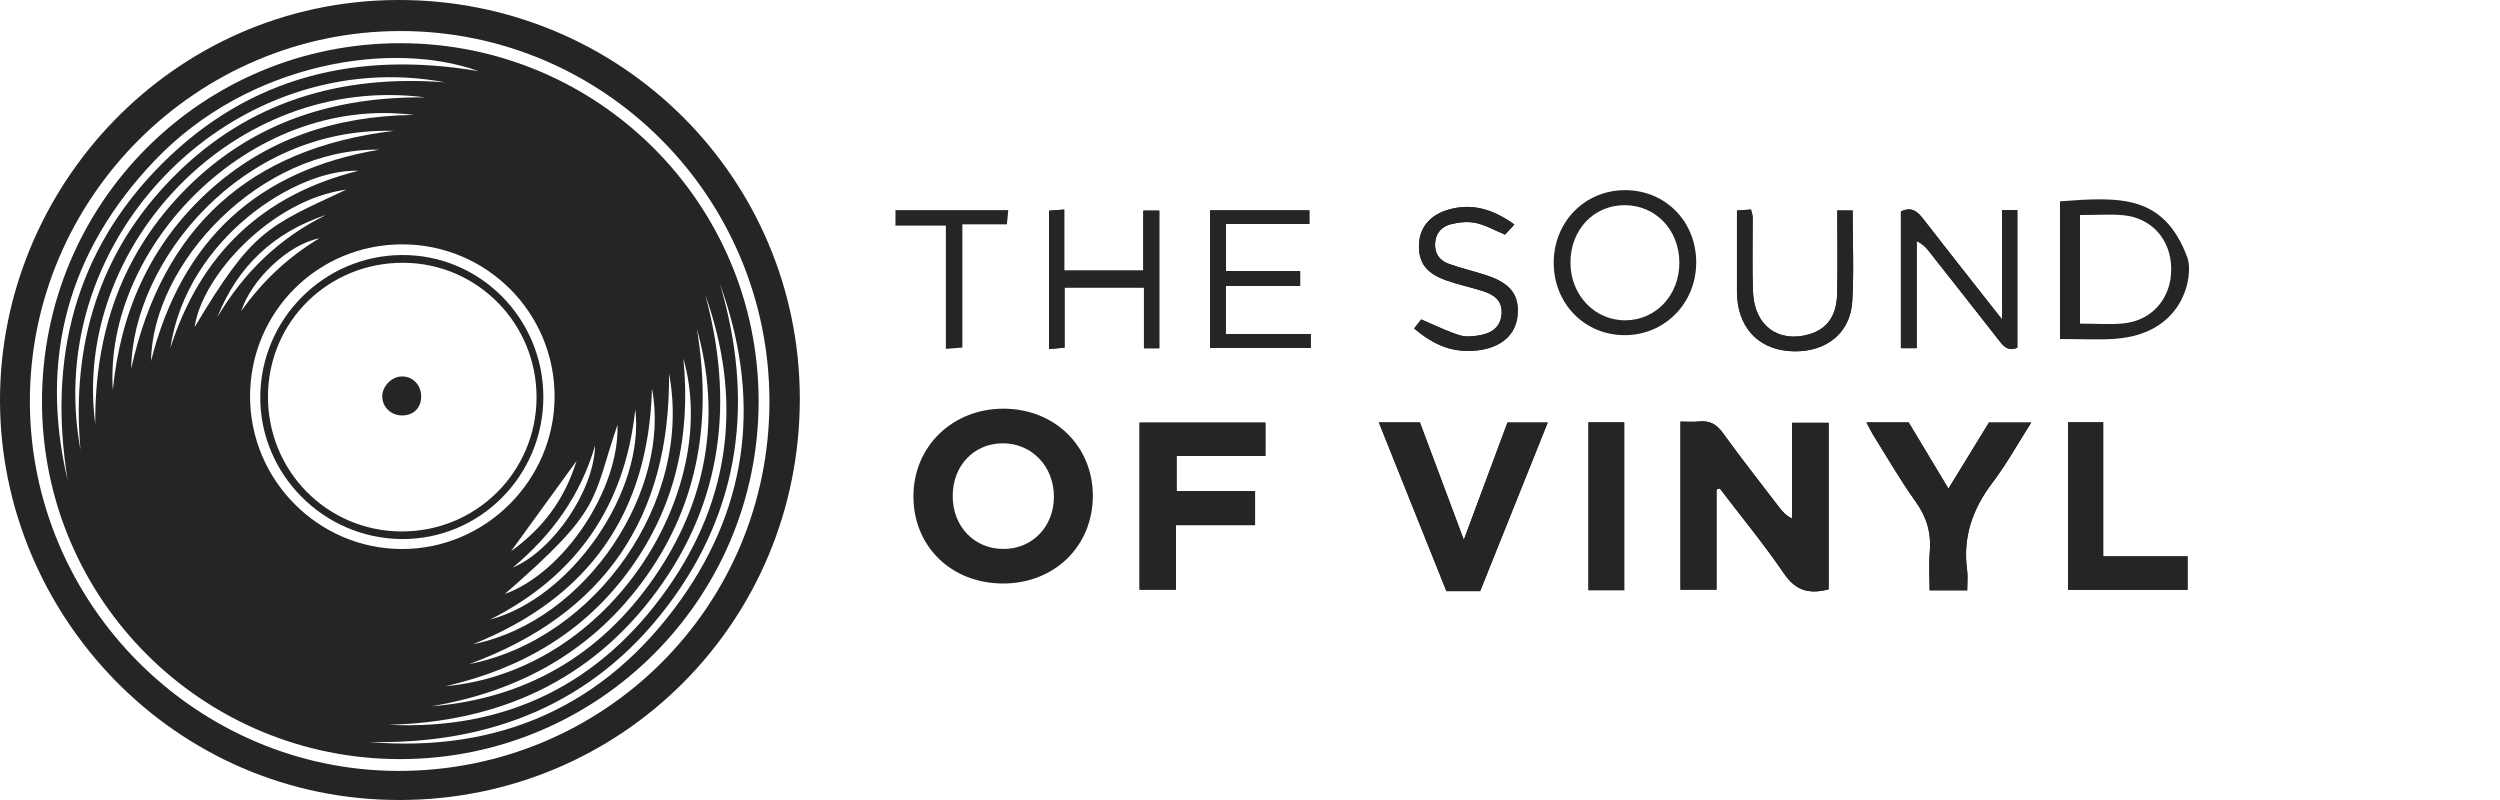 <?xml version="1.0" encoding="utf-8"?>
<!-- Generator: Adobe Illustrator 19.2.0, SVG Export Plug-In . SVG Version: 6.00 Build 0)  -->
<svg version="1.1" xmlns="http://www.w3.org/2000/svg" xmlns:xlink="http://www.w3.org/1999/xlink" x="0px" y="0px"
	 viewBox="0 0 125 40" enable-background="new 0 0 125 40" xml:space="preserve">
<g id="bg" display="none">
	<rect display="inline" fill="#FFFFFF" width="125" height="40"/>
</g>
<g id="icons">
	<g>
		<g>
			<path fill-rule="evenodd" clip-rule="evenodd" fill="#252525" d="M20.003,40C8.664,40.023,0.013,30.684,0,20.032
				C-0.013,9.381,8.575,0.056,19.85,0c11.141-0.055,20.13,8.87,20.141,19.924C40.001,31.054,31.113,39.981,20.003,40z
				 M38.472,20.084c0.006-10.21-8.249-18.517-18.418-18.532C9.852,1.537,1.482,9.891,1.494,20.079
				c0.011,10.125,8.315,18.452,18.417,18.467C30.194,38.562,38.466,30.335,38.472,20.084z"/>
			<path fill-rule="evenodd" clip-rule="evenodd" fill="#252525" d="M20.03,37.955c-9.897,0.014-17.916-7.969-17.931-17.85
				C2.085,10.165,10.091,2.152,20.028,2.16c9.889,0.009,17.904,8.022,17.903,17.898C37.93,29.936,29.923,37.942,20.03,37.955z
				 M20.117,12.218c-4.226-0.002-7.609,3.374-7.614,7.594c-0.003,4.201,3.415,7.636,7.598,7.639
				c4.179,0.003,7.626-3.443,7.628-7.624C27.732,15.626,24.324,12.22,20.117,12.218z M3.386,24.027
				c-0.984-6.031,0.311-11.433,4.705-15.83c4.393-4.397,9.801-5.669,15.845-4.636C19.661,2.005,12.454,3.07,7.725,8.037
				C3.42,12.56,1.934,17.916,3.386,24.027z M35.988,14.172c1.725,5.807,1.079,11.264-2.63,16.148
				c-3.719,4.896-8.855,6.905-14.917,6.782c6.548,0.549,11.828-1.81,15.613-7.132C37.511,25.107,38.024,19.755,35.988,14.172z
				 M4.024,22.49C3.56,17.241,4.94,12.602,8.687,8.826c3.727-3.756,8.354-5.112,13.576-4.709C11.828,2.157,2.032,11.74,4.024,22.49z
				 M35.265,14.747c1.434,5.295,0.89,10.299-2.414,14.796c-3.312,4.508-7.914,6.56-13.434,6.696
				c5.903,0.289,10.597-2.046,13.961-6.823C36.548,24.914,37.124,19.953,35.265,14.747z M34.842,16.434
				c0.742,4.443,0.136,8.621-2.518,12.37c-2.641,3.729-6.322,5.765-10.77,6.513c4.723-0.376,8.456-2.557,11.134-6.416
				C35.317,25.114,36.096,20.926,34.842,16.434z M21.266,4.87C11.707,3.633,3.586,12.347,4.764,21.208
				c-0.038-4.56,1.327-8.574,4.597-11.828C12.646,6.111,16.693,4.823,21.266,4.87z M22.278,34.31
				c8.278-0.758,13.784-9.783,11.891-16.382c0.381,3.843-0.397,7.396-2.679,10.545C29.201,31.633,26.045,33.446,22.278,34.31z
				 M5.642,19.508c0.38-3.892,1.851-7.251,4.75-9.91c2.902-2.661,6.398-3.804,10.3-3.852C12.456,4.712,5.173,12.406,5.642,19.508z
				 M6.561,18.436c1.552-7.07,5.92-11.033,13.131-11.892C12.041,6.331,6.62,13.11,6.561,18.436z M33.451,18.673
				c0.071,7.173-3.219,12.045-9.991,14.532C29.837,31.954,34.661,25.018,33.451,18.673z M32.598,19.429
				c-0.166,6.244-3.176,10.475-8.954,12.785C29.47,31.03,33.563,24.368,32.598,19.429z M18.973,7.482
				c-6.021-0.079-11.366,5.735-11.42,10.567C9.085,11.967,12.903,8.502,18.973,7.482z M8.516,17.409
				c1.496-4.694,4.599-7.675,9.402-8.868C14.878,8.411,9.332,11.891,8.516,17.409z M31.764,20.463
				c-0.511,4.825-2.923,8.328-7.261,10.516C28.571,29.896,32.255,24.566,31.764,20.463z M17.319,9.48
				c-3.736,0.503-7.233,4.315-7.587,6.876C12.615,11.527,13.329,11.334,17.319,9.48z M30.874,21.241
				c-1.313,3.856-0.686,4.158-5.633,8.458C28.2,28.639,30.984,24.449,30.874,21.241z M16.311,10.743
				c-2.621,0.869-4.435,2.576-5.444,5.116C12.184,13.627,13.97,11.893,16.311,10.743z M29.754,22.275
				c-0.719,2.481-2.15,4.47-4.116,6.104C27.675,27.514,29.705,24.509,29.754,22.275z M28.829,23.044
				c-1.137,1.568-2.166,2.985-3.279,4.52C27.185,26.38,28.229,24.958,28.829,23.044z M12.063,15.554
				c1.048-1.483,2.338-2.7,3.899-3.635C14.462,12.198,12.582,13.939,12.063,15.554z"/>
			<path fill-rule="evenodd" clip-rule="evenodd" fill="#252525" d="M27.167,19.855c-0.001,3.943-3.179,7.126-7.085,7.097
				c-3.917-0.03-7.107-3.256-7.068-7.145c0.039-3.879,3.194-7.028,7.07-7.056C23.988,12.722,27.168,15.911,27.167,19.855z
				 M20.072,26.572c3.732,0.016,6.749-2.978,6.755-6.703c0.006-3.695-2.957-6.701-6.634-6.73c-3.755-0.03-6.769,2.922-6.795,6.655
				C13.372,23.538,16.344,26.559,20.072,26.572z"/>
			<path fill-rule="evenodd" clip-rule="evenodd" fill="#252525" d="M21.059,19.806c0.004,0.593-0.384,0.976-0.978,0.966
				c-0.527-0.01-0.942-0.401-0.968-0.911c-0.026-0.514,0.441-1.019,0.961-1.039C20.616,18.801,21.055,19.239,21.059,19.806z"/>
		</g>
		<g>
			<path fill-rule="evenodd" clip-rule="evenodd" fill="#252525" d="M85.826,24.473c0.054-0.017,0.109-0.035,0.163-0.051
				c1.078,1.416,2.214,2.794,3.216,4.264c0.592,0.87,1.282,1.028,2.227,0.781c0-2.783,0-5.556,0-8.327c-0.612,0-1.171,0-1.827,0
				c0,1.634,0,3.212,0,4.791c-0.334-0.164-0.503-0.379-0.67-0.596c-0.934-1.224-1.89-2.432-2.789-3.681
				c-0.322-0.448-0.669-0.636-1.202-0.579c-0.305,0.032-0.617,0.005-0.921,0.005c0,2.878,0,5.647,0,8.405c0.629,0,1.188,0,1.802,0
				c0-0.898,0-1.728,0-2.558C85.826,26.109,85.826,25.291,85.826,24.473z M62.753,24.557c-1.324,0-2.601,0-3.923,0
				c0-0.601,0-1.13,0-1.759c1.487,0,2.949,0,4.441,0c0-0.624,0-1.146,0-1.669c-2.137,0-4.211,0-6.293,0c0,2.822,0,5.594,0,8.356
				c0.628,0,1.187,0,1.816,0c0-1.083,0-2.098,0-3.228c1.365,0,2.66,0,3.959,0C62.753,25.635,62.753,25.132,62.753,24.557z
				 M73.191,26.992c-0.782-2.091-1.486-3.975-2.196-5.873c-0.667,0-1.302,0-2.054,0c1.145,2.859,2.26,5.644,3.378,8.437
				c0.592,0,1.125,0,1.689,0c1.126-2.812,2.243-5.594,3.379-8.43c-0.718,0-1.349,0-2.014,0
				C74.661,23.041,73.96,24.928,73.191,26.992z M98.361,29.517c0-0.387,0.037-0.705-0.005-1.013
				c-0.224-1.648,0.27-3.059,1.268-4.372c0.703-0.928,1.272-1.959,1.939-3.006c-0.8,0-1.466,0-2.115,0
				c-0.671,1.097-1.32,2.154-2.025,3.305c-0.722-1.202-1.373-2.288-1.988-3.311c-0.75,0-1.383,0-2.111,0
				c0.155,0.286,0.261,0.508,0.39,0.716c0.681,1.087,1.322,2.204,2.069,3.245c0.557,0.775,0.786,1.572,0.708,2.51
				c-0.052,0.627-0.01,1.262-0.01,1.925C97.131,29.517,97.67,29.517,98.361,29.517z M103.405,21.114c0,2.811,0,5.588,0,8.375
				c2.032,0,4.006,0,5.973,0c0-0.569,0-1.071,0-1.674c-1.407,0-2.77,0-4.218,0c0-2.305,0-4.506,0-6.701
				C104.527,21.114,103.986,21.114,103.405,21.114z M100.101,10.504c0,1.836,0,3.567,0,5.466c-1.386-1.764-2.662-3.372-3.918-4.996
				c-0.301-0.391-0.599-0.663-1.139-0.398c0,2.266,0,4.536,0,6.833c0.259,0,0.473,0,0.79,0c0-1.808,0-3.579,0-5.35
				c0.318,0.144,0.476,0.332,0.627,0.524c1.153,1.463,2.308,2.925,3.453,4.395c0.247,0.318,0.478,0.614,0.953,0.407
				c0-2.292,0-4.589,0-6.88C100.619,10.504,100.433,10.504,100.101,10.504z M57.165,13.526c-1.369,0-2.613,0-3.953,0
				c0-1.016,0-1.997,0-3.048c-0.335,0.025-0.571,0.043-0.759,0.056c0,2.341,0,4.606,0,6.919c0.28-0.025,0.486-0.043,0.775-0.07
				c0-1.035,0-2.016,0-3.005c1.357,0,2.624,0,3.97,0c0,1.036,0,2.02,0,3.034c0.294,0,0.509,0,0.767,0c0-2.305,0-4.574,0-6.882
				c-0.264,0-0.5,0-0.799,0C57.165,11.545,57.165,12.501,57.165,13.526z M79.422,21.118c0,2.861,0,5.604,0,8.392
				c0.617,0,1.179,0,1.789,0c0-2.816,0-5.587,0-8.392C80.599,21.118,80.036,21.118,79.422,21.118z M60.5,10.517
				c0,2.354,0,4.616,0,6.877c1.719,0,3.374,0,5.039,0c0-0.235,0-0.414,0-0.694c-1.438,0-2.835,0-4.25,0c0-0.829,0-1.557,0-2.408
				c1.263,0,2.492,0,3.718,0c0-0.302,0-0.479,0-0.74c-1.252,0-2.46,0-3.706,0c0-0.803,0-1.524,0-2.352c1.406,0,2.769,0,4.168,0
				c0-0.285,0-0.462,0-0.683C63.805,10.517,62.179,10.517,60.5,10.517z M75.719,11.224c-1.075-0.768-2.109-1.077-3.279-0.747
				c-0.94,0.266-1.47,0.904-1.491,1.77c-0.021,0.878,0.356,1.408,1.338,1.763c0.602,0.217,1.233,0.346,1.842,0.539
				c0.555,0.175,1.003,0.467,0.951,1.148c-0.05,0.652-0.49,0.955-1.065,1.061c-0.339,0.062-0.723,0.101-1.04,0.002
				c-0.629-0.198-1.228-0.498-1.913-0.788c-0.08,0.102-0.219,0.279-0.354,0.45c1.065,0.905,2.008,1.223,3.152,1.099
				c1.169-0.126,1.912-0.758,2.015-1.713c0.114-1.053-0.343-1.653-1.59-2.056c-0.609-0.197-1.235-0.342-1.836-0.556
				c-0.462-0.165-0.726-0.508-0.693-1.034c0.031-0.527,0.346-0.845,0.808-0.956c0.393-0.095,0.837-0.142,1.226-0.058
				c0.487,0.106,0.94,0.367,1.462,0.583C75.364,11.608,75.509,11.451,75.719,11.224z M91.865,10.523
				c0,1.441,0.022,2.788-0.006,4.134c-0.024,1.137-0.499,1.791-1.4,2.057c-1.529,0.45-2.74-0.429-2.808-2.098
				c-0.05-1.251-0.012-2.506-0.019-3.759c-0.001-0.12-0.05-0.238-0.082-0.38c-0.241,0.016-0.449,0.031-0.702,0.048
				c0,1.288-0.002,2.506,0,3.722c0,0.225-0.005,0.451,0.014,0.674c0.139,1.631,1.221,2.63,2.865,2.645
				c1.611,0.018,2.791-0.932,2.885-2.49c0.09-1.498,0.02-3.005,0.02-4.553C92.379,10.523,92.173,10.523,91.865,10.523z"/>
			<path fill-rule="evenodd" clip-rule="evenodd" fill="#252525" d="M44.774,10.506c1.856,0,3.712,0,5.64,0
				c-0.025,0.257-0.045,0.463-0.069,0.712c-0.752,0-1.453,0-2.226,0c0,2.061,0,4.074,0,6.16c-0.294,0.024-0.521,0.042-0.826,0.066
				c0-2.081,0-4.094,0-6.165c-0.886,0-1.703,0-2.52,0C44.774,11.021,44.774,10.763,44.774,10.506z"/>
			<path fill-rule="evenodd" clip-rule="evenodd" fill="#252525" d="M85.826,24.473c0,0.817,0,1.635,0,2.453
				c0,0.831,0,1.661,0,2.558c-0.614,0-1.173,0-1.802,0c0-2.758,0-5.527,0-8.405c0.304,0,0.616,0.027,0.921-0.005
				c0.532-0.057,0.88,0.131,1.202,0.579c0.898,1.249,1.855,2.457,2.789,3.681c0.167,0.217,0.336,0.432,0.67,0.596
				c0-1.579,0-3.157,0-4.791c0.656,0,1.215,0,1.827,0c0,2.771,0,5.544,0,8.327c-0.945,0.247-1.635,0.09-2.227-0.781
				c-1.002-1.47-2.138-2.847-3.216-4.264C85.935,24.439,85.88,24.457,85.826,24.473z"/>
			<path fill-rule="evenodd" clip-rule="evenodd" fill="#252525" d="M62.753,24.557c0,0.575,0,1.078,0,1.7c-1.299,0-2.594,0-3.959,0
				c0,1.13,0,2.145,0,3.228c-0.629,0-1.188,0-1.816,0c0-2.762,0-5.534,0-8.356c2.082,0,4.156,0,6.293,0c0,0.523,0,1.045,0,1.669
				c-1.491,0-2.953,0-4.441,0c0,0.629,0,1.158,0,1.759C60.153,24.557,61.429,24.557,62.753,24.557z"/>
			<path fill-rule="evenodd" clip-rule="evenodd" fill="#252525" d="M73.191,26.992c0.769-2.064,1.47-3.951,2.182-5.866
				c0.665,0,1.296,0,2.014,0c-1.136,2.836-2.253,5.618-3.379,8.43c-0.564,0-1.097,0-1.689,0c-1.118-2.793-2.233-5.578-3.378-8.437
				c0.752,0,1.387,0,2.054,0C71.706,23.017,72.409,24.902,73.191,26.992z"/>
			<path fill-rule="evenodd" clip-rule="evenodd" fill="#252525" d="M98.361,29.517c-0.692,0-1.23,0-1.881,0
				c0-0.664-0.042-1.298,0.01-1.925c0.078-0.937-0.15-1.735-0.708-2.51c-0.747-1.041-1.388-2.158-2.069-3.245
				c-0.13-0.209-0.235-0.431-0.39-0.716c0.728,0,1.361,0,2.111,0c0.615,1.023,1.267,2.109,1.988,3.311
				c0.705-1.152,1.354-2.208,2.025-3.305c0.649,0,1.315,0,2.115,0c-0.667,1.047-1.236,2.078-1.939,3.006
				c-0.997,1.313-1.492,2.724-1.268,4.372C98.398,28.812,98.361,29.13,98.361,29.517z"/>
			<path fill-rule="evenodd" clip-rule="evenodd" fill="#252525" d="M103.405,21.114c0.581,0,1.122,0,1.755,0
				c0,2.196,0,4.396,0,6.701c1.448,0,2.811,0,4.218,0c0,0.603,0,1.105,0,1.674c-1.968,0-3.941,0-5.973,0
				C103.405,26.702,103.405,23.925,103.405,21.114z"/>
			<path fill-rule="evenodd" clip-rule="evenodd" fill="#252525" d="M100.101,10.504c0.332,0,0.518,0,0.767,0
				c0,2.291,0,4.588,0,6.88c-0.475,0.207-0.706-0.088-0.953-0.407c-1.145-1.47-2.3-2.932-3.453-4.395
				c-0.151-0.192-0.309-0.379-0.627-0.524c0,1.771,0,3.542,0,5.35c-0.317,0-0.531,0-0.79,0c0-2.297,0-4.567,0-6.833
				c0.539-0.264,0.837,0.007,1.139,0.398c1.256,1.624,2.532,3.231,3.918,4.996C100.101,14.07,100.101,12.339,100.101,10.504z"/>
			<path fill-rule="evenodd" clip-rule="evenodd" fill="#252525" d="M57.165,13.526c0-1.025,0-1.981,0-2.996
				c0.299,0,0.535,0,0.799,0c0,2.308,0,4.577,0,6.882c-0.257,0-0.472,0-0.767,0c0-1.014,0-1.998,0-3.034c-1.346,0-2.614,0-3.97,0
				c0,0.989,0,1.97,0,3.005c-0.288,0.026-0.495,0.044-0.775,0.07c0-2.313,0-4.578,0-6.919c0.189-0.014,0.424-0.031,0.759-0.056
				c0,1.051,0,2.032,0,3.048C54.552,13.526,55.796,13.526,57.165,13.526z"/>
			<path fill-rule="evenodd" clip-rule="evenodd" fill="#252525" d="M79.422,21.118c0.614,0,1.177,0,1.789,0
				c0,2.805,0,5.576,0,8.392c-0.611,0-1.173,0-1.789,0C79.422,26.722,79.422,23.979,79.422,21.118z"/>
			<path fill-rule="evenodd" clip-rule="evenodd" fill="#252525" d="M60.5,10.517c1.679,0,3.305,0,4.969,0c0,0.221,0,0.398,0,0.683
				c-1.399,0-2.762,0-4.168,0c0,0.828,0,1.549,0,2.352c1.245,0,2.454,0,3.706,0c0,0.261,0,0.438,0,0.74c-1.226,0-2.455,0-3.718,0
				c0,0.851,0,1.579,0,2.408c1.414,0,2.812,0,4.25,0c0,0.281,0,0.459,0,0.694c-1.664,0-3.32,0-5.039,0
				C60.5,15.133,60.5,12.871,60.5,10.517z"/>
			<path fill-rule="evenodd" clip-rule="evenodd" fill="#252525" d="M75.719,11.224c-0.21,0.227-0.355,0.384-0.468,0.507
				c-0.522-0.217-0.974-0.478-1.462-0.583c-0.389-0.084-0.833-0.037-1.226,0.058c-0.462,0.111-0.777,0.429-0.808,0.956
				c-0.032,0.526,0.231,0.869,0.693,1.034c0.601,0.214,1.227,0.359,1.836,0.556c1.247,0.403,1.704,1.003,1.59,2.056
				c-0.103,0.955-0.846,1.587-2.015,1.713c-1.144,0.124-2.087-0.194-3.152-1.099c0.135-0.171,0.274-0.348,0.354-0.45
				c0.686,0.29,1.284,0.591,1.913,0.788c0.317,0.099,0.701,0.06,1.04-0.002c0.576-0.106,1.016-0.409,1.065-1.061
				c0.052-0.681-0.396-0.973-0.951-1.148c-0.61-0.193-1.24-0.322-1.842-0.539c-0.983-0.355-1.36-0.885-1.338-1.763
				c0.021-0.866,0.55-1.504,1.491-1.77C73.61,10.147,74.644,10.456,75.719,11.224z"/>
			<path fill-rule="evenodd" clip-rule="evenodd" fill="#252525" d="M91.865,10.523c0.308,0,0.514,0,0.767,0
				c0,1.547,0.07,3.055-0.02,4.553c-0.094,1.559-1.274,2.508-2.885,2.49c-1.644-0.016-2.726-1.014-2.865-2.645
				c-0.019-0.223-0.014-0.449-0.014-0.674c-0.002-1.216,0-2.434,0-3.722c0.254-0.017,0.461-0.032,0.702-0.048
				c0.032,0.141,0.082,0.26,0.082,0.38c0.007,1.254-0.032,2.508,0.019,3.759c0.068,1.669,1.279,2.549,2.808,2.098
				c0.901-0.265,1.376-0.92,1.4-2.057C91.887,13.311,91.865,11.964,91.865,10.523z"/>
			<path fill-rule="evenodd" clip-rule="evenodd" fill="#252525" d="M109.38,12.909c-1.171-3.195-3.38-3.067-6.38-2.843
				c0,2.28,0,4.562,0,6.884c1,0,1.91,0.05,2.766-0.011C109.249,16.681,109.663,13.749,109.38,12.909z M106.168,16.171
				c-0.66,0.066-1.168,0.011-2.168,0.011c0-1.871,0-3.626,0-5.431c1,0,1.5-0.05,2.159,0.01c1.425,0.131,2.381,1.216,2.402,2.65
				C108.583,14.89,107.626,16.025,106.168,16.171z"/>
			<path fill-rule="evenodd" clip-rule="evenodd" fill="#252525" d="M50.196,20.434c-2.563-0.011-4.52,1.879-4.525,4.371
				c-0.005,2.523,1.904,4.379,4.499,4.37c2.576-0.008,4.482-1.888,4.472-4.407C54.632,22.3,52.728,20.445,50.196,20.434z
				 M50.197,27.448c-1.476,0.012-2.565-1.117-2.562-2.656c0.003-1.505,1.055-2.614,2.487-2.626c1.457-0.012,2.573,1.144,2.574,2.663
				C52.697,26.322,51.634,27.435,50.197,27.448z"/>
			<path fill-rule="evenodd" clip-rule="evenodd" fill="#252525" d="M81.245,9.508c-2.008,0.006-3.557,1.584-3.559,3.628
				c-0.001,2.051,1.553,3.631,3.562,3.622c2-0.007,3.562-1.603,3.563-3.637C84.812,11.069,83.263,9.5,81.245,9.508z M81.268,16.016
				c-1.529,0.007-2.737-1.256-2.745-2.871c-0.009-1.644,1.149-2.882,2.701-2.886c1.55-0.004,2.732,1.226,2.744,2.855
				C83.98,14.745,82.806,16.008,81.268,16.016z"/>
		</g>
	</g>
</g>
</svg>
